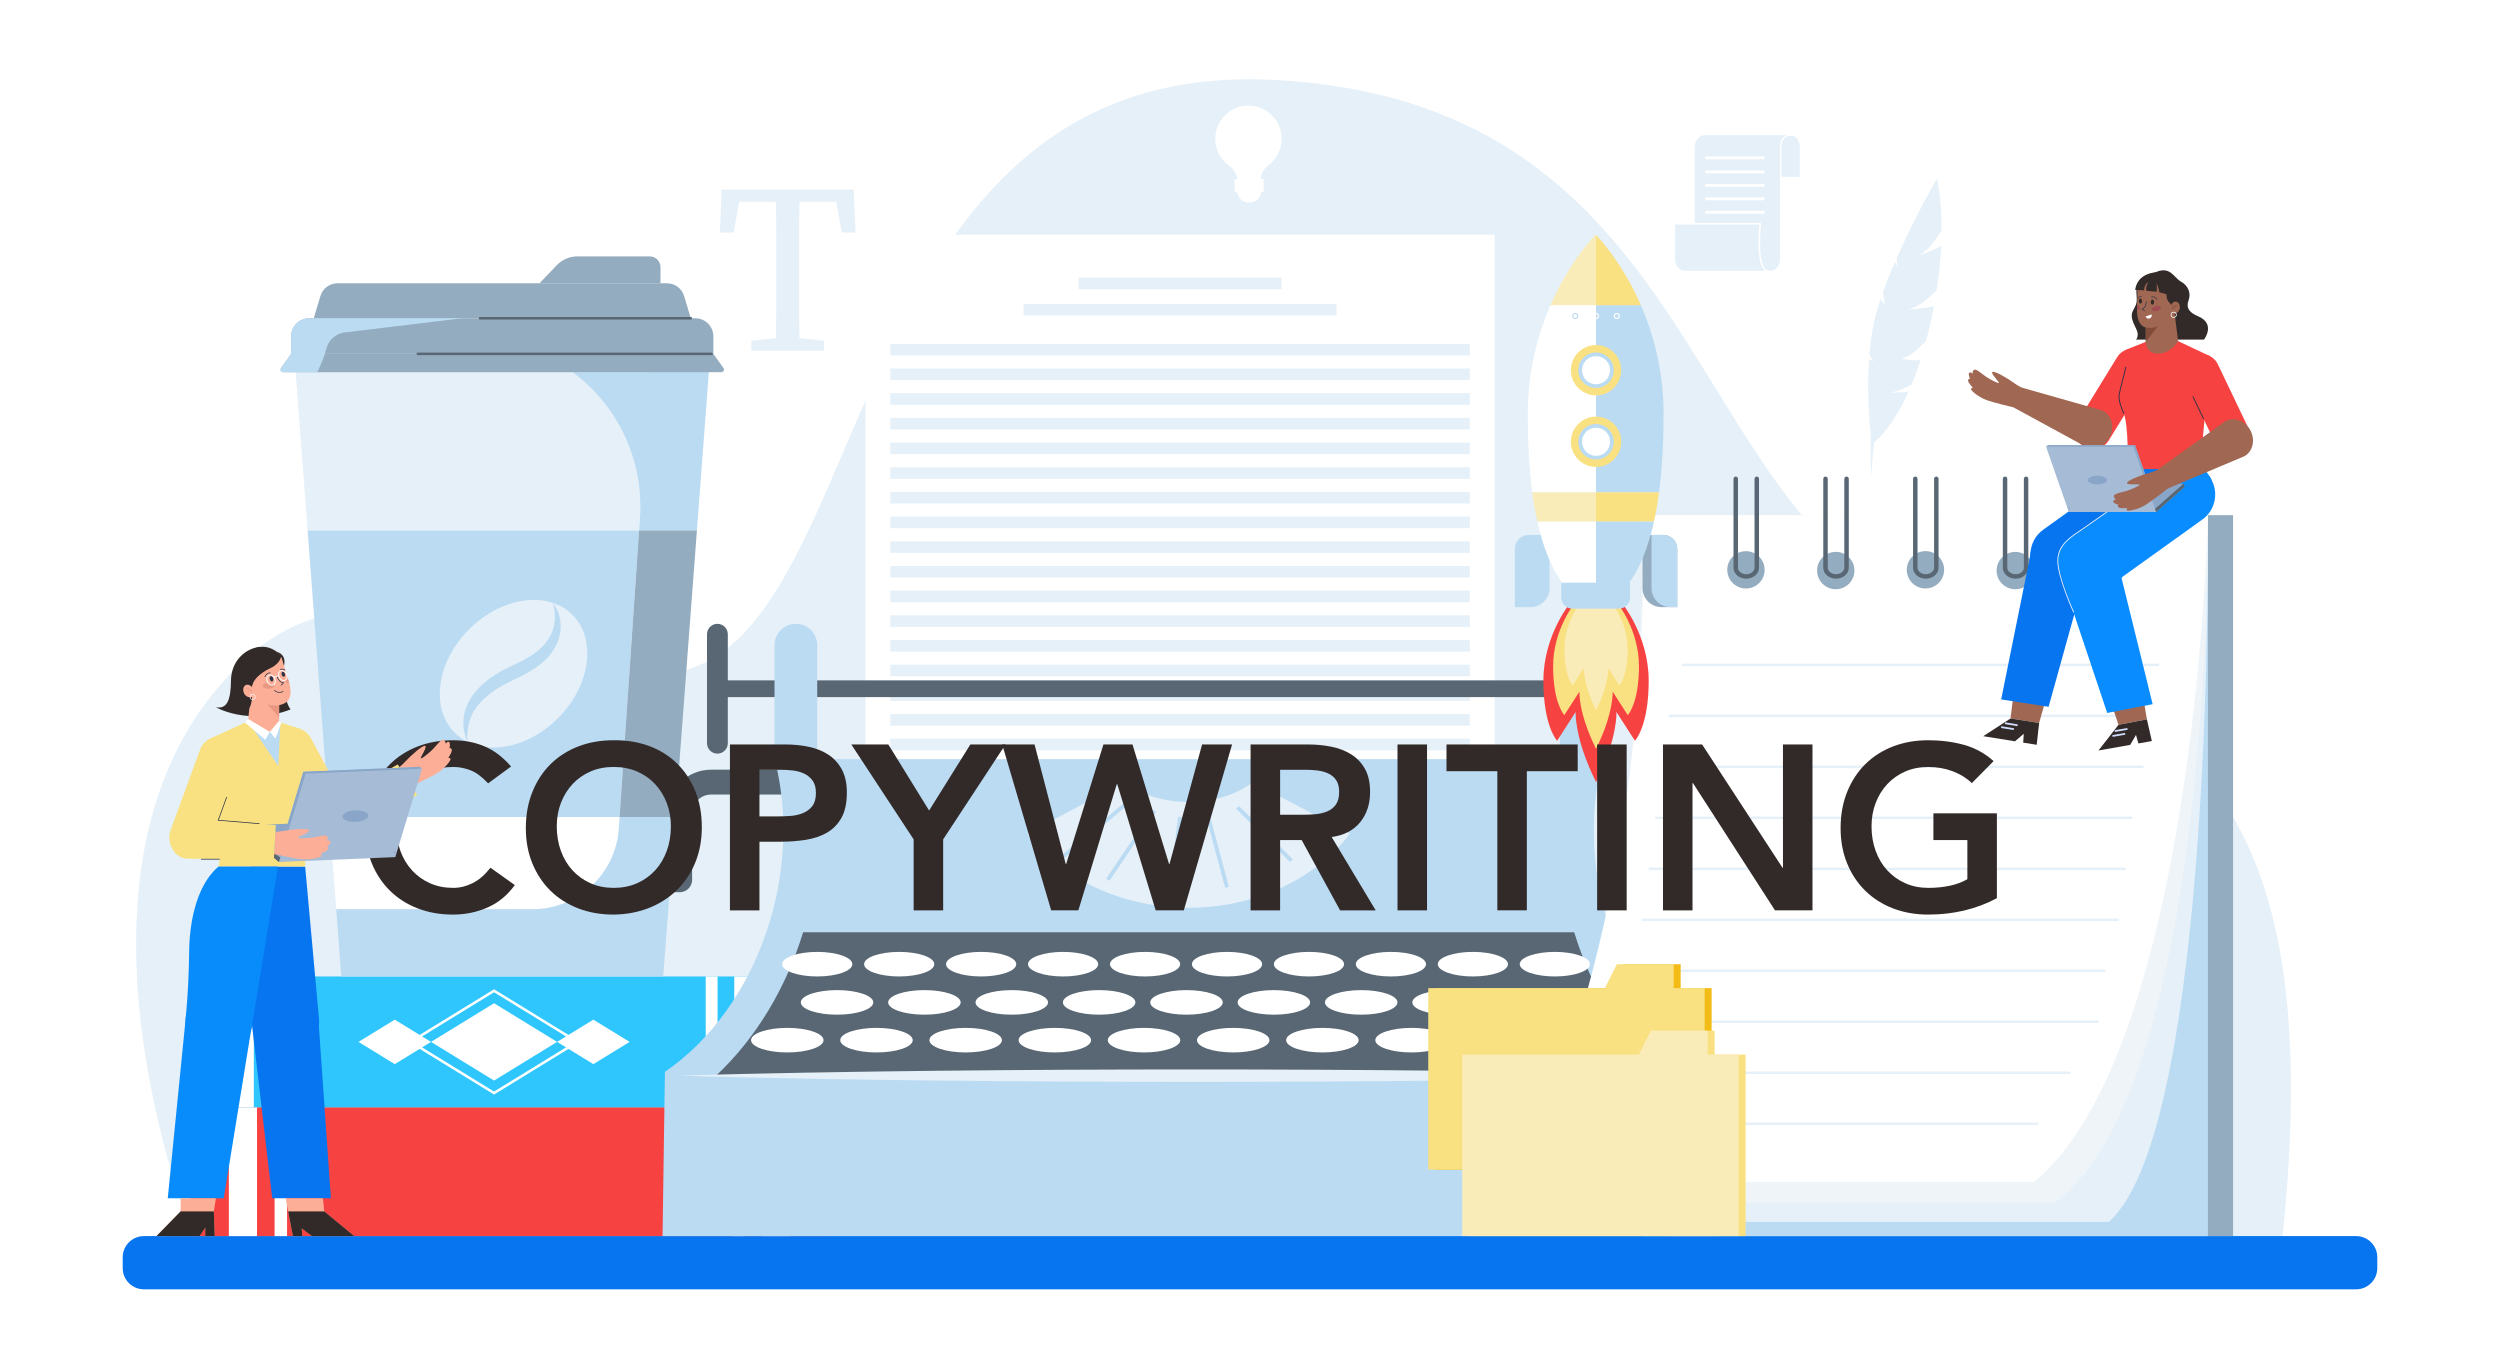 <?xml version="1.0" encoding="utf-8"?>
<!-- Generator: Adobe Illustrator 27.5.0, SVG Export Plug-In . SVG Version: 6.00 Build 0)  -->
<svg version="1.1" id="Ñëîé_1" xmlns="http://www.w3.org/2000/svg" xmlns:xlink="http://www.w3.org/1999/xlink" x="0px" y="0px"
	 viewBox="0 0 4018.649 2200" style="enable-background:new 0 0 4018.649 2200;" xml:space="preserve">
<rect x="0" style="fill:#FFFFFF;" width="4018.649" height="2200"/>
<g>
	<path style="fill:#E5F0F8;" d="M327.405,2033.72c0,0-252.377-581.184,12.311-915.373s515.012,75.62,789.959-51.575
		s249.573-969.561,913.72-938.477s662.779,633.206,993.81,822.23s738.663,162.085,626.496,1083.196H327.405z"/>
	<path style="fill:#0775EF;" d="M3787.315,2072.544H231.333c-18.824,0-34.084-15.26-34.084-34.084v-17.397
		c0-18.824,15.26-34.083,34.084-34.083h3555.982c18.824,0,34.084,15.26,34.084,34.083v17.397
		C3821.399,2057.284,3806.139,2072.544,3787.315,2072.544z"/>
	<g>
		<path style="fill:#E5F0F8;" d="M1173.622,324.275l18.017-19.487l-12.257,69.042h-22.271l3-69.042h212.153l2.986,69.042h-22.258
			l-12.252-69.042l17.999,19.487H1173.622z M1270.287,542.138l54.406,5.802v15.78h-117.008v-15.78l54.342-5.802H1270.287z
			 M1247.91,424.726c0-39.852,0-80.091-1.162-119.939h38.865c-1.162,39.076-1.162,79.314-1.162,119.939v19.042
			c0,39.866,0,80.1,1.162,119.952h-38.865c1.162-39.076,1.162-79.314,1.162-119.939V424.726z"/>
	</g>
	<path style="fill:#FFFFFF;" d="M2050.535,192.473c-10.211-14.588-27.516-23.798-46.827-22.693
		c-0.585,0.033-1.182,0.079-1.767,0.124c-26.321,2.357-47.166,24.119-48.42,50.518c-0.48,10.342,1.971,20.055,6.573,28.381
		c2.219,4.006,4.922,7.687,8.046,10.971l0,0.012c2.467,2.574,5.173,4.913,8.096,6.956c7.102,4.965,11.557,12.807,12.583,21.336
		l-2.466,0.037c-0.708,0.01-1.362,0.313-1.819,0.784c-0.084,0.087-0.156,0.185-0.24,0.284c-0.311,0.432-0.498,0.971-0.49,1.557
		c0.021,1.427,1.198,2.581,2.625,2.56c-0.708,0.011-1.362,0.313-1.819,0.784c-0.048,0.049-0.084,0.099-0.132,0.148
		c-0.383,0.469-0.607,1.058-0.597,1.693c0.021,1.427,1.198,2.581,2.625,2.56c-0.708,0.01-1.362,0.313-1.818,0.796
		c-0.072,0.074-0.144,0.161-0.216,0.247c-0.323,0.444-0.522,1.008-0.513,1.594c0.021,1.415,1.197,2.569,2.625,2.548
		c-0.708,0.01-1.362,0.313-1.818,0.796c-0.036,0.037-0.06,0.062-0.084,0.099c-0.408,0.457-0.655,1.071-0.645,1.742
		c0.021,1.427,1.197,2.569,2.625,2.548l2.672-0.04c0.034,0.636,0.088,1.267,0.187,1.888c0.355,2.156,1.11,4.173,2.176,5.983
		c0,0,0,0,0,0c0.2,0.342,0.414,0.675,0.637,1.002c0.111,0.163,0.231,0.319,0.347,0.478c0.156,0.212,0.315,0.422,0.48,0.626
		c0.121,0.15,0.243,0.298,0.369,0.444c0.199,0.231,0.406,0.455,0.618,0.676c0.098,0.103,0.192,0.209,0.293,0.31
		c0.306,0.304,0.625,0.595,0.953,0.876c0.114,0.098,0.233,0.19,0.349,0.284c0.243,0.198,0.491,0.39,0.744,0.574
		c0.129,0.094,0.258,0.187,0.39,0.278c0.301,0.207,0.608,0.403,0.922,0.591c0.078,0.047,0.152,0.097,0.23,0.143
		c0.387,0.224,0.786,0.429,1.191,0.623c0.126,0.06,0.254,0.115,0.381,0.172c0.304,0.137,0.612,0.265,0.925,0.384
		c0.138,0.053,0.275,0.106,0.415,0.155c0.392,0.138,0.79,0.265,1.194,0.375c0.046,0.013,0.091,0.029,0.138,0.041
		c0.449,0.118,0.907,0.215,1.369,0.297c0.135,0.024,0.272,0.043,0.409,0.064c0.35,0.054,0.703,0.098,1.059,0.131
		c0.142,0.013,0.283,0.028,0.425,0.037c0.482,0.033,0.967,0.052,1.459,0.045l2.916-0.044c4.819-0.072,9.157-2.089,12.257-5.295
		c2.548-2.613,4.266-6.018,4.783-9.808c0.04-0.326,0.069-0.656,0.09-0.987c0.021-0.296,0.032-0.594,0.04-0.893
		c0-0.004,0-0.009,0.001-0.013l2.428-0.036c0.708-0.011,1.362-0.313,1.819-0.784c0.469-0.483,0.752-1.122,0.741-1.841
		c-0.01-0.671-0.276-1.277-0.709-1.722c-0.472-0.53-1.172-0.849-1.928-0.838c0.708-0.011,1.362-0.313,1.819-0.784
		c0.469-0.483,0.752-1.134,0.741-1.841c-0.009-0.586-0.225-1.144-0.573-1.578c-0.485-0.603-1.235-0.994-2.065-0.982
		c0.708-0.01,1.362-0.313,1.818-0.796c0.469-0.471,0.752-1.134,0.741-1.841c-0.009-0.634-0.25-1.216-0.66-1.674
		c-0.484-0.542-1.197-0.885-1.978-0.873c0.708-0.011,1.362-0.313,1.818-0.796c0.469-0.471,0.752-1.122,0.741-1.841
		c-0.009-0.586-0.212-1.119-0.547-1.541c-0.486-0.627-1.248-1.019-2.09-1.006l-2.453,0.037c0.773-8.556,5-16.529,11.94-21.714
		c13.25-9.886,21.738-25.765,21.472-43.563C2059.989,211.16,2056.456,200.914,2050.535,192.473z"/>
	<g>
		<g>
			<path style="fill:#F74242;" d="M1328.087,1986.98H309.798c-1.983,0-3.58-1.597-3.58-3.58v-200.039
				c0-1.983,1.597-3.581,3.58-3.581h1018.288c1.983,0,3.608,1.598,3.608,3.581V1983.4
				C1331.695,1985.383,1330.07,1986.98,1328.087,1986.98z"/>
		</g>
		<rect x="1224.721" y="1779.78" style="fill:#FFFFFF;" width="45.307" height="207.2"/>
		<rect x="1176.467" y="1779.78" style="fill:#FFFFFF;" width="20.051" height="207.2"/>
		<rect x="367.857" y="1779.78" style="fill:#FFFFFF;" width="45.307" height="207.2"/>
		<rect x="441.395" y="1779.78" style="fill:#FFFFFF;" width="20.051" height="207.2"/>
	</g>
	<g>
		<g>
			<path style="fill:#2EC6FC;" d="M1278.686,1780.008h-969.06c-1.887,0-3.407-1.621-3.407-3.635v-203.118
				c0-2.013,1.52-3.636,3.407-3.636h969.06c1.887,0,3.434,1.622,3.434,3.636v203.118
				C1282.119,1778.387,1280.573,1780.008,1278.686,1780.008z"/>
		</g>
		<rect x="1180.317" y="1569.619" style="fill:#FFFFFF;" width="43.117" height="210.389"/>
		<rect x="1134.396" y="1569.619" style="fill:#FFFFFF;" width="19.081" height="210.389"/>
		<rect x="364.877" y="1569.619" style="fill:#FFFFFF;" width="43.117" height="210.389"/>
		<rect x="434.86" y="1569.619" style="fill:#FFFFFF;" width="19.081" height="210.389"/>
		<g>
			<polygon style="fill:none;stroke:#FFFFFF;stroke-width:4.118;stroke-miterlimit:10;" points="794.169,1757.02 660.225,1674.814 
				794.169,1592.607 928.112,1674.814 			"/>
			<polygon style="fill:#FFFFFF;" points="794.169,1736.995 692.853,1674.814 794.169,1612.632 895.484,1674.814 			"/>
			<polygon style="fill:#FFFFFF;" points="953.763,1710.581 895.484,1674.814 953.763,1639.046 1012.041,1674.814 			"/>
			<polygon style="fill:#FFFFFF;" points="634.575,1710.581 692.853,1674.814 634.575,1639.046 576.296,1674.814 			"/>
		</g>
	</g>
	<g>
		
			<path style="fill:none;stroke:#586773;stroke-width:39.984;stroke-linecap:round;stroke-linejoin:round;stroke-miterlimit:10;" d="
			M1323.819,1257.232h-180.698c-27.92,0-50.554,22.634-50.554,50.554v106.409H976.273"/>
		<rect x="1391.259" y="377.26" style="fill:#FFFFFF;" width="1011.303" height="955.2"/>
		<rect x="1431.174" y="1068.485" style="fill:#E5F0F8;" width="931.474" height="18.57"/>
		<rect x="1431.174" y="1108.157" style="fill:#E5F0F8;" width="931.474" height="18.57"/>
		<g>
			<rect x="1146.52" y="1093.672" style="fill:#586773;" width="1528.267" height="26.887"/>
			<path style="fill:#586773;" d="M1153.196,1002.779L1153.196,1002.779c-9.196,0-16.721,7.524-16.721,16.72v175.233
				c0,9.196,7.524,16.721,16.721,16.721l0,0c9.196,0,16.721-7.524,16.721-16.721V1019.5
				C1169.917,1010.303,1162.392,1002.779,1153.196,1002.779z"/>
			<path style="fill:#586773;" d="M2664.413,1002.779L2664.413,1002.779c-8.879,0-16.143,7.264-16.143,16.143v176.389
				c0,8.879,7.264,16.143,16.143,16.143h0c8.878,0,16.143-7.264,16.143-16.143v-176.389
				C2680.556,1010.043,2673.292,1002.779,2664.413,1002.779z"/>
		</g>
		<path style="fill:#BBDBF3;" d="M2752.963,1723c-152.677-104.783-223.322-323.48-176.854-502.704h-0.129v-183.17
			c0-18.97-15.377-34.347-34.346-34.347c-18.972,0-34.349,15.378-34.349,34.347v183.17H1313.679v-183.17
			c0-18.97-15.38-34.347-34.346-34.347c-18.972,0-34.349,15.378-34.349,34.347v183.17h0.215
			c46.465,179.224-24.182,397.921-176.381,502.704l-3.792,263.98h1691.257L2752.963,1723z"/>
		<path style="fill:#586773;" d="M2670.511,1729.032H1151.133c64.573-60.575,112.752-141.842,139.843-230.406h1239.493
			C2557.557,1587.29,2605.836,1668.557,2670.511,1729.032z"/>
		<g>
			<ellipse style="fill:#FFFFFF;" cx="1265.553" cy="1672.016" rx="58.266" ry="19.748"/>
			<ellipse style="fill:#FFFFFF;" cx="1408.909" cy="1672.016" rx="58.266" ry="19.748"/>
			<ellipse style="fill:#FFFFFF;" cx="1552.264" cy="1672.016" rx="58.266" ry="19.748"/>
			<ellipse style="fill:#FFFFFF;" cx="1695.62" cy="1672.016" rx="58.266" ry="19.748"/>
			<ellipse style="fill:#FFFFFF;" cx="1838.976" cy="1672.016" rx="58.266" ry="19.748"/>
			<ellipse style="fill:#FFFFFF;" cx="1982.331" cy="1672.016" rx="58.266" ry="19.748"/>
			<ellipse style="fill:#FFFFFF;" cx="2125.687" cy="1672.016" rx="58.266" ry="19.748"/>
			<ellipse style="fill:#FFFFFF;" cx="2269.043" cy="1672.016" rx="58.266" ry="19.748"/>
			<ellipse style="fill:#FFFFFF;" cx="2412.399" cy="1672.016" rx="58.266" ry="19.748"/>
			<ellipse style="fill:#FFFFFF;" cx="2555.754" cy="1672.016" rx="58.266" ry="19.748"/>
		</g>
		<ellipse style="fill:#FFFFFF;" cx="1345.523" cy="1611.309" rx="58.266" ry="19.748"/>
		<ellipse style="fill:#FFFFFF;" cx="1313.679" cy="1549.871" rx="56.423" ry="19.748"/>
		<ellipse style="fill:#FFFFFF;" cx="1445.418" cy="1549.871" rx="56.423" ry="19.748"/>
		<ellipse style="fill:#FFFFFF;" cx="1577.157" cy="1549.871" rx="56.423" ry="19.748"/>
		<ellipse style="fill:#FFFFFF;" cx="1708.896" cy="1549.871" rx="56.423" ry="19.748"/>
		<ellipse style="fill:#FFFFFF;" cx="1840.635" cy="1549.871" rx="56.423" ry="19.748"/>
		<ellipse style="fill:#FFFFFF;" cx="1972.374" cy="1549.871" rx="56.423" ry="19.748"/>
		<ellipse style="fill:#FFFFFF;" cx="2104.114" cy="1549.871" rx="56.423" ry="19.748"/>
		<ellipse style="fill:#FFFFFF;" cx="2235.853" cy="1549.871" rx="56.423" ry="19.748"/>
		<ellipse style="fill:#FFFFFF;" cx="2367.592" cy="1549.871" rx="56.423" ry="19.748"/>
		<ellipse style="fill:#FFFFFF;" cx="2499.331" cy="1549.871" rx="56.423" ry="19.748"/>
		<ellipse style="fill:#FFFFFF;" cx="1485.953" cy="1611.309" rx="58.266" ry="19.748"/>
		<ellipse style="fill:#FFFFFF;" cx="1626.383" cy="1611.309" rx="58.266" ry="19.748"/>
		<ellipse style="fill:#FFFFFF;" cx="1766.813" cy="1611.309" rx="58.266" ry="19.748"/>
		<ellipse style="fill:#FFFFFF;" cx="1907.243" cy="1611.309" rx="58.266" ry="19.748"/>
		<ellipse style="fill:#FFFFFF;" cx="2047.673" cy="1611.309" rx="58.266" ry="19.748"/>
		<ellipse style="fill:#FFFFFF;" cx="2188.103" cy="1611.309" rx="58.266" ry="19.748"/>
		<ellipse style="fill:#FFFFFF;" cx="2328.533" cy="1611.309" rx="58.266" ry="19.748"/>
		<ellipse style="fill:#FFFFFF;" cx="2468.963" cy="1611.309" rx="58.266" ry="19.748"/>
		<path style="fill:#E5F0F8;" d="M1092.567,1729.066c68.585-2.207,137.169-3.516,205.754-4.882
			c68.585-1.257,137.169-2.185,205.754-2.951c137.169-1.466,274.339-2.149,411.508-2.16c137.169-0.016,274.339,0.669,411.508,2.133
			c137.169,1.542,274.338,3.697,411.508,7.86c-137.169,4.163-274.339,6.318-411.508,7.86
			c-137.169,1.465-274.339,2.149-411.508,2.133c-137.169-0.011-274.339-0.694-411.508-2.16
			c-68.585-0.766-137.169-1.694-205.754-2.951C1229.736,1732.581,1161.151,1731.273,1092.567,1729.066z"/>
		<path style="fill:#E5F0F8;" d="M2169.997,1340.098c-54.477,71.571-150.239,119.052-259.293,119.052
			s-204.816-47.481-259.393-119.052l155.835-82.866c24.79,18.692,61.276,31.987,103.559,31.987s78.767-13.295,103.456-31.987
			L2169.997,1340.098z"/>
		
			<line style="fill:none;stroke:#BBDBF3;stroke-width:6.26;stroke-miterlimit:10;" x1="1814.831" y1="1288.027" x2="1708.896" y2="1376.893"/>
		
			<line style="fill:none;stroke:#BBDBF3;stroke-width:6.26;stroke-miterlimit:10;" x1="1855.424" y1="1303.387" x2="1780.71" y2="1414.195"/>
		
			<line style="fill:none;stroke:#BBDBF3;stroke-width:6.26;stroke-miterlimit:10;" x1="1896.911" y1="1313.261" x2="1881.755" y2="1435.04"/>
		
			<line style="fill:none;stroke:#BBDBF3;stroke-width:6.26;stroke-miterlimit:10;" x1="1942.096" y1="1313.261" x2="1972.374" y2="1426.263"/>
		
			<line style="fill:none;stroke:#BBDBF3;stroke-width:6.26;stroke-miterlimit:10;" x1="1989.407" y1="1297.901" x2="2075.943" y2="1383.476"/>
		<rect x="1733.662" y="446.39" style="fill:#E5F0F8;" width="326.498" height="18.57"/>
		<rect x="1645.362" y="488.594" style="fill:#E5F0F8;" width="503.098" height="18.57"/>
		<rect x="1431.174" y="552.745" style="fill:#E5F0F8;" width="931.474" height="18.57"/>
		<rect x="1431.174" y="592.417" style="fill:#E5F0F8;" width="931.474" height="18.57"/>
		<rect x="1431.174" y="632.09" style="fill:#E5F0F8;" width="931.474" height="18.57"/>
		<rect x="1431.174" y="671.762" style="fill:#E5F0F8;" width="931.474" height="18.57"/>
		<rect x="1431.174" y="711.434" style="fill:#E5F0F8;" width="931.474" height="18.57"/>
		<rect x="1431.174" y="751.107" style="fill:#E5F0F8;" width="931.474" height="18.57"/>
		<rect x="1431.174" y="790.779" style="fill:#E5F0F8;" width="931.474" height="18.57"/>
		<rect x="1431.174" y="830.451" style="fill:#E5F0F8;" width="931.474" height="18.57"/>
		<rect x="1431.174" y="870.124" style="fill:#E5F0F8;" width="931.474" height="18.57"/>
		<rect x="1431.174" y="909.796" style="fill:#E5F0F8;" width="931.474" height="18.57"/>
		<rect x="1431.174" y="949.468" style="fill:#E5F0F8;" width="931.474" height="18.57"/>
		<rect x="1431.174" y="989.14" style="fill:#E5F0F8;" width="931.474" height="18.57"/>
		<rect x="1431.174" y="1028.813" style="fill:#E5F0F8;" width="931.474" height="18.57"/>
		<rect x="1431.174" y="1147.83" style="fill:#E5F0F8;" width="931.474" height="18.57"/>
		<rect x="1431.174" y="1187.502" style="fill:#E5F0F8;" width="931.474" height="18.57"/>
	</g>
	<path style="fill:#E5F0F8;" d="M3113.22,287.443c0.001-0.002,0.002-0.004,0.003-0.006c0,0-0.003,0.005-0.003,0.005
		c0,0-0.001-0.004-0.001-0.004s-34.92,60.931-64.37,127.451l-0.002,0.01c0.045,5.623,0.416,12.454,1.74,16.101
		c-0.143-0.253-2.449-4.436-4.435-10.003c-6.957,16.003-13.54,32.224-19.186,47.901c0.685,8.661,1.86,18.075,3.852,22.5
		c-0.241-0.273-4.3-5.076-7.996-10.561c-4.293,12.878-7.837,25.235-10.289,36.629c-3.66,17.008-6.025,34.88-7.466,52.622
		c1.594,3.721,4.143,8.219,7.681,10.201c0,0-4.127-1.091-8.243-2.691c-3.43,50.952,0.379,99.719,2.739,122.724
		c-0.587,21.851-0.348,44.114,0.925,66.694c0,0,0.75-20.663,4.086-55.513c8.593-7.045,32.122-29.686,55.668-82.038
		c-13.324,2.088-30.489,1.519-30.489,1.519c16.021-2.153,29.321-9.206,35.407-12.903c4.909-11.835,9.775-25.026,14.459-39.683
		c-15.678,2.927-30.9-2.341-30.9-2.341c13.368-2.252,29.301-17.12,39.886-28.612c0.002-0.01,0.002-0.01,0.002-0.01
		c1.998-7.546,3.921-15.424,5.787-23.629c2.458-10.821,4.622-21.303,6.531-31.43c-18.949,4.163-40.38,5.057-41.348,5.096
		c16.598-3.69,33.616-18.318,45.766-31.034l0.002-0.01c4.1-26.635,6.327-50.475,7.329-71.389
		c-15.623,9.205-34.947,15.517-35.548,15.712c13.958-7.532,27.805-26.864,36.201-40.249l0.002-0.01
		C3121.273,316.188,3113.248,287.539,3113.22,287.443z"/>
	<g>
		<rect x="2682.578" y="828.092" style="fill:#93ACBF;" width="906.988" height="1158.887"/>
		<rect x="2642.148" y="828.092" style="fill:#BBDBF3;" width="906.988" height="1158.887"/>
		<path style="fill:#E5F0F8;" d="M3549.137,828.092c0,0,11.72,985.279-159.415,1136.168h-838.801
			c0,0,141.213-843.266,91.227-1136.168C2642.148,828.092,3539.749,828.092,3549.137,828.092z"/>
		<path style="fill:#EEF4F8;" d="M3549.137,828.092c0,0,10.017,918.627-246.854,1106.049h-852.07
			c0,0,179.921-263.69,191.936-1106.049H3549.137z"/>
		<path style="fill:#FFFFFF;" d="M3549.137,828.092c0,0-18.234,854.359-279.152,1071.777h-838.813
			c0,0,218.717-353.276,210.977-1071.777H3549.137z"/>
		<g>
			
				<ellipse transform="matrix(0.973 -0.23 0.23 0.973 -120.131 802.073)" style="fill:#93ACBF;" cx="3384.268" cy="916.916" rx="30.029" ry="30.029"/>
			
				<ellipse transform="matrix(0.707 -0.707 0.707 0.707 300.604 2559.553)" style="fill:#93ACBF;" cx="3239.955" cy="916.916" rx="30.029" ry="30.029"/>
			
				<ellipse transform="matrix(0.973 -0.23 0.23 0.973 -127.852 735.76)" style="fill:#93ACBF;" cx="3095.642" cy="916.916" rx="30.029" ry="30.029"/>
			
				<ellipse transform="matrix(0.707 -0.707 0.707 0.707 216.067 2355.463)" style="fill:#93ACBF;" cx="2951.33" cy="916.916" rx="30.029" ry="30.029"/>
			
				<ellipse transform="matrix(0.973 -0.23 0.23 0.973 -135.573 669.448)" style="fill:#93ACBF;" cx="2807.017" cy="916.916" rx="30.029" ry="30.029"/>
		</g>
		
			<path style="fill:none;stroke:#586773;stroke-width:7.186;stroke-linecap:round;stroke-linejoin:round;stroke-miterlimit:10;" d="
			M3367.356,769.677v143.011c0,7.654,7.611,13.907,16.927,13.907c9.276,0,16.886-6.253,16.886-13.907V769.677"/>
		
			<path style="fill:none;stroke:#586773;stroke-width:7.186;stroke-linecap:round;stroke-linejoin:round;stroke-miterlimit:10;" d="
			M3223.049,769.677v143.011c0,7.654,7.611,13.907,16.927,13.907c9.275,0,16.886-6.253,16.886-13.907V769.677"/>
		
			<path style="fill:none;stroke:#586773;stroke-width:7.186;stroke-linecap:round;stroke-linejoin:round;stroke-miterlimit:10;" d="
			M3078.741,769.677v143.011c0,7.654,7.611,13.907,16.927,13.907c9.276,0,16.886-6.253,16.886-13.907V769.677"/>
		
			<path style="fill:none;stroke:#586773;stroke-width:7.186;stroke-linecap:round;stroke-linejoin:round;stroke-miterlimit:10;" d="
			M2934.434,769.677v143.011c0,7.654,7.611,13.907,16.927,13.907c9.275,0,16.886-6.253,16.886-13.907V769.677"/>
		
			<path style="fill:none;stroke:#586773;stroke-width:7.186;stroke-linecap:round;stroke-linejoin:round;stroke-miterlimit:10;" d="
			M2790.127,769.677v143.011c0,7.654,7.611,13.907,16.927,13.907c9.276,0,16.886-6.253,16.886-13.907V769.677"/>
		
			<line style="fill:none;stroke:#E5F0F8;stroke-width:3.964;stroke-linecap:round;stroke-linejoin:round;stroke-miterlimit:10;" x1="3468.917" y1="1068.798" x2="2705.456" y2="1068.798"/>
		
			<line style="fill:none;stroke:#E5F0F8;stroke-width:3.964;stroke-linecap:round;stroke-linejoin:round;stroke-miterlimit:10;" x1="3447.344" y1="1150.752" x2="2683.883" y2="1150.752"/>
		
			<line style="fill:none;stroke:#E5F0F8;stroke-width:3.964;stroke-linecap:round;stroke-linejoin:round;stroke-miterlimit:10;" x1="3443.806" y1="1232.707" x2="2680.346" y2="1232.707"/>
		
			<line style="fill:none;stroke:#E5F0F8;stroke-width:3.964;stroke-linecap:round;stroke-linejoin:round;stroke-miterlimit:10;" x1="3425.771" y1="1314.661" x2="2662.31" y2="1314.661"/>
		
			<line style="fill:none;stroke:#E5F0F8;stroke-width:3.964;stroke-linecap:round;stroke-linejoin:round;stroke-miterlimit:10;" x1="3415.51" y1="1396.615" x2="2652.05" y2="1396.615"/>
		
			<line style="fill:none;stroke:#E5F0F8;stroke-width:3.964;stroke-linecap:round;stroke-linejoin:round;stroke-miterlimit:10;" x1="3404.198" y1="1478.569" x2="2640.737" y2="1478.569"/>
		
			<line style="fill:none;stroke:#E5F0F8;stroke-width:3.964;stroke-linecap:round;stroke-linejoin:round;stroke-miterlimit:10;" x1="3382.624" y1="1560.524" x2="2619.164" y2="1560.524"/>
		
			<line style="fill:none;stroke:#E5F0F8;stroke-width:3.964;stroke-linecap:round;stroke-linejoin:round;stroke-miterlimit:10;" x1="3371.884" y1="1642.478" x2="2608.424" y2="1642.478"/>
		
			<line style="fill:none;stroke:#E5F0F8;stroke-width:3.964;stroke-linecap:round;stroke-linejoin:round;stroke-miterlimit:10;" x1="3326.264" y1="1724.432" x2="2562.803" y2="1724.432"/>
		
			<line style="fill:none;stroke:#E5F0F8;stroke-width:3.964;stroke-linecap:round;stroke-linejoin:round;stroke-miterlimit:10;" x1="3274.759" y1="1806.386" x2="2511.299" y2="1806.386"/>
	</g>
	<g>
		<polygon style="fill:#E5F0F8;" points="1044.658,596.416 475.11,596.416 494.473,852.744 1027.264,852.744 		"/>
		<polygon style="fill:#FFFFFF;" points="996.011,1313.291 529.261,1313.291 540.46,1461.537 985.951,1461.537 		"/>
		<path style="fill:#BBDBF3;" d="M1044.658,596.416l-0.127,1.873H920.515l0,0c73.57,54.255,114.359,142.309,108.17,233.511
			l-1.421,20.943h92.987l19.362-256.328H1044.658z"/>
		<polygon style="fill:#BBDBF3;" points="1027.264,852.744 494.473,852.744 529.261,1313.291 996.011,1313.291 		"/>
		<path style="fill:#BBDBF3;" d="M1066.1,1569.619l19.363-256.328h-89.452l-1.242,18.299
			c-4.964,73.149-65.748,129.948-139.065,129.948H540.46l8.164,108.082H1066.1z"/>
		<polygon style="fill:#93ACBF;" points="996.011,1313.291 1085.462,1313.291 1120.251,852.744 1027.264,852.744 		"/>
		<path style="fill:#93ACBF;" d="M1159.49,598.289H455.233c-3.431,0-5.432-3.921-3.431-6.698l16.214-22.748h678.692l16.214,22.748
			C1164.922,594.369,1162.921,598.289,1159.49,598.289z"/>
		<path style="fill:#93ACBF;" d="M1146.708,540.663v28.18H468.016v-28.18c0-16.05,13.028-29.079,29.079-29.079h620.534
			C1133.679,511.585,1146.708,524.613,1146.708,540.663z"/>
		<path style="fill:#93ACBF;" d="M1110.424,511.604H504.299l10.813-35.891c3.635-12.067,14.749-20.325,27.352-20.325h529.795
			c12.603,0,23.716,8.259,27.352,20.325L1110.424,511.604z"/>
		<path style="fill:#93ACBF;" d="M867.181,455.388l27.771-29.063c8.655-9.057,20.637-14.181,33.164-14.181h116.296
			c9.549,0,17.291,7.741,17.291,17.291v25.953H867.181z"/>
		<g>
			<path style="fill:#E5F0F8;" d="M751.092,1192.293c-7.387-3.655-14.133-8.484-20.087-14.413
				c-39.516-39.348-29.305-113.768,22.882-166.177c40.519-40.691,94.373-56.094,134.932-42.595
				c3.469,11.913,4.214,23.983,2.005,35.076c-1.944,11.205-7.145,21.131-14.052,29.509c-3.169,4.397-7.628,7.888-11.479,11.756
				c-2.191,1.745-4.572,3.302-6.726,5.01c-2.267,1.67-4.42,3.453-6.991,4.745c-5.027,2.773-9.523,6.151-14.93,8.395
				c-5.368,2.509-9.98,4.941-16.029,7.678c-5.67,2.812-11.455,5.436-16.973,8.778l-8.239,4.937l-7.935,5.542
				c-10.39,7.704-20.362,16.505-27.945,27.533c-7.659,10.877-13.043,23.717-14.34,36.851
				C744.001,1168.089,746.262,1180.913,751.092,1192.293z"/>
			<path style="fill:#E5F0F8;" d="M897.121,1154.329c-44.295,44.484-104.623,58.803-145.991,38.002l-0.038-0.038
				c-0.14-12.45,0.629-24.448,4.428-35.241c3.307-10.906,9.758-20.267,17.196-28.494c15.216-16.418,35.815-27.853,56.948-37.85
				c22.04-10.378,46.685-23.827,60.864-47.395c7.241-11.444,11.148-25.151,10.741-38.395c-0.558-13.244-4.748-25.95-12.451-35.81
				c11.702,3.873,22.311,10.208,31.147,19.006C959.518,1027.499,949.308,1101.92,897.121,1154.329z"/>
		</g>
		
			<line style="fill:none;stroke:#586773;stroke-width:4.084;stroke-linecap:round;stroke-linejoin:round;stroke-miterlimit:10;" x1="671.626" y1="568.843" x2="1143.937" y2="568.843"/>
		
			<line style="fill:none;stroke:#586773;stroke-width:4.084;stroke-linecap:round;stroke-linejoin:round;stroke-miterlimit:10;" x1="1110.424" y1="511.604" x2="771.566" y2="511.604"/>
		<path style="fill:#BBDBF3;" d="M497.095,511.585c-16.06,0-29.079,13.019-29.079,29.079v28.18l-16.214,22.748
			c-2.001,2.777,0,6.698,3.431,6.698h54.849l1.861-4.041c5.058-10.984,9.793-22.188,12.751-33.914
			c3.443-13.643,14.982-24.214,29.52-25.962l189.476-22.788H497.095z"/>
	</g>
	<g>
		<path style="fill:#FFFFFF;" d="M2455.797,665.617c0-69.86,16.414-128.887,36.511-174.99h73.266v300.828h-102.513
			C2458.156,754.383,2455.797,712.412,2455.797,665.617z"/>
		<path style="fill:#BBDBF3;" d="M2637.628,490.627c20.094,46.101,36.504,105.131,36.504,174.99
			c0,46.795-2.359,88.766-7.264,125.838h-101.294V490.627H2637.628z"/>
		<path style="fill:#F9E181;" d="M2565.574,635.547c22.301,0,40.444-18.144,40.444-40.445c0-22.301-18.143-40.445-40.444-40.445
			s-40.445,18.144-40.445,40.445C2525.129,617.403,2543.273,635.547,2565.574,635.547z"/>
		<path style="fill:#BBDBF3;" d="M2565.574,623.644c15.738,0,28.542-12.804,28.542-28.543c0-15.738-12.803-28.542-28.542-28.542
			c-15.738,0-28.543,12.804-28.543,28.542C2537.031,610.84,2549.836,623.644,2565.574,623.644z"/>
		<circle style="fill:#FFFFFF;" cx="2565.574" cy="595.102" r="22.591"/>
		<path style="fill:#F9E181;" d="M2565.574,750.581c22.301,0,40.444-18.144,40.444-40.445c0-22.301-18.143-40.445-40.444-40.445
			s-40.445,18.144-40.445,40.445C2525.129,732.437,2543.273,750.581,2565.574,750.581z"/>
		<path style="fill:#BBDBF3;" d="M2565.574,738.679c15.738,0,28.542-12.804,28.542-28.542c0-15.738-12.803-28.542-28.542-28.542
			c-15.738,0-28.543,12.804-28.543,28.542C2537.031,725.874,2549.836,738.679,2565.574,738.679z"/>
		<circle style="fill:#FFFFFF;" cx="2565.574" cy="710.136" r="22.591"/>
		<path style="fill:#BBDBF3;" d="M2435.05,975.953h25.193c16.914,0,30.626-13.712,30.626-30.626V859.87h-33.482
			c-12.336,0-22.336,10-22.336,22.336V975.953z"/>
		<path style="fill:#93ACBF;" d="M2640.274,859.876v85.455c0,16.91,13.722,30.619,30.633,30.619h25.188v-93.746
			c0-12.327-10.001-22.328-22.328-22.328H2640.274z"/>
		<path style="fill:#BBDBF3;" d="M2654.763,859.876v85.455c0,16.91,13.709,30.619,30.633,30.619h10.699v-93.746
			c0-12.327-10.001-22.328-22.328-22.328H2654.763z"/>
		<path style="fill:none;stroke:#FFFFFF;stroke-width:1.957;stroke-miterlimit:10;" d="M2459.008,723.287h5.434
			c4.706,0,8.521-3.815,8.521-8.521v-57.054c0-4.706-3.815-8.521-8.521-8.521h-5.928"/>
		<path style="fill:#F9ECB8;" d="M2564.965,377.26c0,0,0.218,0.217,0.609,0.62v112.747h-73.266
			C2524.043,417.824,2564.965,377.26,2564.965,377.26z"/>
		<path style="fill:#F9E181;" d="M2565.574,377.88c5.148,5.294,42.568,45.098,72.054,112.747h-72.054V377.88z"/>
		<path style="fill:#FFFFFF;" d="M2565.574,962.109c-0.203,0.005-0.415,0.013-0.609,0.013c-12.196,0-41.965-9.162-51.373-21.735
			c-18.995-25.385-32.97-59.573-42.422-102.252h94.404V962.109z"/>
		<path style="fill:#BBDBF3;" d="M2616.337,940.388c-9.258,12.372-38.22,21.435-50.763,21.721V838.135h93.185
			C2649.308,880.814,2635.332,915.003,2616.337,940.388z"/>
		<path style="fill:#F9E181;" d="M2658.759,838.135h-93.185v-46.68h101.294C2664.679,807.996,2661.985,823.566,2658.759,838.135z"/>
		<path style="fill:#F9ECB8;" d="M2565.574,791.455v46.68h-94.404c-3.226-14.57-5.92-30.139-8.109-46.68H2565.574z"/>
		<path style="fill:none;stroke:#FFFFFF;stroke-width:1.957;stroke-miterlimit:10;" d="M2594.942,508.039
			c0,2.199,1.783,3.983,3.983,3.983c2.199,0,3.982-1.783,3.982-3.983c0-2.2-1.783-3.983-3.982-3.983
			C2596.725,504.057,2594.942,505.84,2594.942,508.039z"/>
		<path style="fill:none;stroke:#FFFFFF;stroke-width:1.957;stroke-miterlimit:10;" d="M2561.592,508.039
			c0,2.199,1.783,3.983,3.983,3.983c2.199,0,3.983-1.783,3.983-3.983c0-2.2-1.783-3.983-3.983-3.983
			C2563.375,504.057,2561.592,505.84,2561.592,508.039z"/>
		<g>
			<path style="fill:#F74242;" d="M2480.938,1094.259c0-73.748,44.193-126.554,44.193-126.554h40.444h40.444
				c0,0,44.192,52.807,44.192,126.554s-22.096,96.509-22.096,96.509l-29.8-46.434c0,0,2.805,40.971-32.74,112.897
				c-35.545-71.927-32.74-112.897-32.74-112.897l-29.8,46.434C2503.034,1190.768,2480.938,1168.007,2480.938,1094.259z"/>
			<path style="fill:#F9E181;" d="M2496.59,1070.856c0-60.11,36.02-103.151,36.02-103.151h32.964h32.965
				c0,0,36.02,43.041,36.02,103.151c0,60.109-18.01,78.662-18.01,78.662l-24.289-37.847c0,0,2.286,33.394-26.686,92.019
				c-28.971-58.625-26.685-92.019-26.685-92.019l-24.29,37.847C2514.599,1149.517,2496.59,1130.965,2496.59,1070.856z"/>
			<path style="fill:#F9ECB8;" d="M2514.79,1043.641c0-44.25,26.517-75.936,26.517-75.936h24.267h24.268
				c0,0,26.516,31.685,26.516,75.936c0,44.25-13.258,57.908-13.258,57.908l-17.881-27.861c0,0,1.683,24.583-19.645,67.741
				c-21.328-43.158-19.645-67.741-19.645-67.741l-17.881,27.861C2528.049,1101.548,2514.79,1087.891,2514.79,1043.641z"/>
		</g>
		<path style="fill:none;stroke:#BBDBF3;stroke-width:1.957;stroke-miterlimit:10;" d="M2528.241,508.039
			c0,2.199,1.783,3.983,3.983,3.983c2.199,0,3.983-1.783,3.983-3.983c0-2.2-1.783-3.983-3.983-3.983
			C2530.024,504.057,2528.241,505.84,2528.241,508.039z"/>
		<path style="fill:#BBDBF3;" d="M2527.67,978.423h74.59c9.958,0,18.03-8.072,18.03-18.03v-23.812H2509.64v23.812
			C2509.64,970.351,2517.712,978.423,2527.67,978.423z"/>
	</g>
	<g>
		<path style="fill:#322A28;" d="M784.622,1259.223c-9.789-10.546-19.272-17.573-28.437-21.092
			c-9.17-3.514-18.398-5.274-27.683-5.274c-13.815,0-26.31,2.45-37.477,7.345c-11.178,4.897-20.78,11.678-28.817,20.341
			c-8.036,8.663-14.252,18.775-18.642,30.323c-4.395,11.553-6.596,23.982-6.596,37.287c0,14.315,2.2,27.498,6.596,39.55
			c4.39,12.055,10.606,22.476,18.642,31.264c8.036,8.791,17.638,15.696,28.817,20.715c11.168,5.027,23.662,7.534,37.477,7.534
			c10.793,0,21.28-2.572,31.449-7.722c10.174-5.144,19.646-13.373,28.442-24.671l39.173,27.873
			c-12.057,16.572-26.746,28.627-44.073,36.159c-17.326,7.534-35.782,11.3-55.371,11.3c-20.588,0-39.49-3.332-56.687-9.982
			c-17.202-6.65-32.016-16.068-44.442-28.25c-12.432-12.177-22.169-26.801-29.191-43.88c-7.038-17.074-10.549-36.031-10.549-56.876
			c0-21.339,3.511-40.739,10.549-58.195c7.022-17.449,16.759-32.328,29.191-44.635c12.426-12.299,27.241-21.782,44.442-28.437
			c17.196-6.65,36.099-9.982,56.687-9.982c18.081,0,34.845,3.202,50.289,9.605c15.443,6.403,29.815,17.269,43.126,32.583
			L784.622,1259.223z"/>
		<path style="fill:#322A28;" d="M845.267,1331.165c0-21.339,3.511-40.739,10.549-58.195c7.022-17.449,16.759-32.328,29.191-44.635
			c12.427-12.299,27.241-21.782,44.442-28.437c17.196-6.65,36.099-9.982,56.687-9.982c20.843-0.247,39.927,2.824,57.254,9.228
			c17.326,6.403,32.265,15.761,44.822,28.062c12.557,12.307,22.351,27.118,29.384,44.445c7.027,17.327,10.543,36.666,10.543,58.008
			c0,20.845-3.516,39.802-10.543,56.874c-7.033,17.079-16.827,31.771-29.384,44.07c-12.557,12.307-27.495,21.912-44.822,28.814
			c-17.326,6.905-36.411,10.484-57.254,10.736c-20.588,0-39.49-3.332-56.687-9.982c-17.202-6.65-32.016-16.068-44.442-28.25
			c-12.432-12.177-22.169-26.801-29.191-43.88C848.778,1370.968,845.267,1352.011,845.267,1331.165z M894.984,1328.151
			c0,14.315,2.2,27.498,6.596,39.55c4.39,12.055,10.606,22.476,18.642,31.264c8.036,8.791,17.638,15.696,28.817,20.715
			c11.168,5.027,23.662,7.534,37.477,7.534c13.805,0,26.367-2.507,37.665-7.534c11.303-5.02,20.962-11.925,29.004-20.715
			c8.031-8.788,14.247-19.209,18.643-31.264c4.395-12.052,6.595-25.235,6.595-39.55c0-13.306-2.2-25.735-6.595-37.287
			c-4.395-11.548-10.611-21.659-18.643-30.323c-8.042-8.663-17.701-15.443-29.004-20.341c-11.298-4.895-23.86-7.345-37.665-7.345
			c-13.815,0-26.31,2.45-37.477,7.345c-11.178,4.897-20.78,11.678-28.817,20.341c-8.036,8.663-14.252,18.775-18.642,30.323
			C897.184,1302.416,894.984,1314.845,894.984,1328.151z"/>
		<path style="fill:#322A28;" d="M1173.335,1196.697h89.644c12.806,0,25.17,1.259,37.103,3.766
			c11.922,2.512,22.408,6.72,31.449,12.619c9.04,5.904,16.255,13.813,21.659,23.729c5.394,9.922,8.099,22.289,8.099,37.1
			c0,16.827-2.892,30.388-8.666,40.681c-5.779,10.299-13.561,18.268-23.35,23.917c-9.795,5.649-21.16,9.483-34.091,11.488
			c-12.936,2.013-26.429,3.014-40.489,3.014h-33.899v110.362h-47.459V1196.697z M1249.418,1312.333
			c6.783,0,13.805-0.247,21.092-0.754c7.282-0.499,13.997-2.008,20.151-4.52c6.153-2.507,11.173-6.273,15.069-11.3
			c3.891-5.02,5.836-12.052,5.836-21.092c0-8.286-1.758-14.879-5.274-19.774c-3.516-4.897-8.036-8.663-13.555-11.3
			c-5.529-2.637-11.677-4.333-18.46-5.085c-6.778-0.754-13.311-1.131-19.584-1.131h-33.899v74.957H1249.418z"/>
		<path style="fill:#322A28;" d="M1468.633,1349.246l-100.193-152.549h59.511l65.54,106.219l66.294-106.219h56.5l-100.193,152.549
			v114.128h-47.459V1349.246z"/>
		<path style="fill:#322A28;" d="M1611.011,1196.697h51.979l50.096,192.097h0.754l59.886-192.097h46.71l58.757,192.097h0.754
			l52.354-192.097h48.214l-77.592,266.677h-45.196l-61.774-203.02h-0.754l-61.774,203.02h-43.693L1611.011,1196.697z"/>
		<path style="fill:#322A28;" d="M2010.267,1196.697h92.656c12.806,0,25.176,1.194,37.103,3.579
			c11.922,2.39,22.533,6.468,31.828,12.242c9.285,5.779,16.697,13.558,22.221,23.352c5.524,9.792,8.286,22.224,8.286,37.29
			c0,19.339-5.337,35.534-16.005,48.588c-10.679,13.061-25.93,20.97-45.763,23.73l70.809,117.896h-57.254l-61.769-112.999h-34.653
			v112.999h-47.459V1196.697z M2094.637,1309.696c6.783,0,13.561-0.312,20.343-0.942c6.778-0.624,12.994-2.13,18.643-4.52
			c5.649-2.385,10.226-6.026,13.748-10.923c3.516-4.897,5.274-11.735,5.274-20.528c0-7.782-1.639-14.06-4.9-18.832
			c-3.267-4.767-7.532-8.346-12.806-10.736c-5.269-2.382-11.111-3.956-17.514-4.708c-6.403-0.754-12.619-1.131-18.642-1.131h-41.056
			v72.32H2094.637z"/>
		<path style="fill:#322A28;" d="M2246.429,1196.697h47.459v266.677h-47.459V1196.697z"/>
		<path style="fill:#322A28;" d="M2406.892,1239.636h-81.737v-42.939h210.929v42.939h-81.732v223.738h-47.459V1239.636z"/>
		<path style="fill:#322A28;" d="M2567.34,1196.697h47.459v266.677h-47.459V1196.697z"/>
		<path style="fill:#322A28;" d="M2673.187,1196.697h62.903l129.191,198.125h0.754v-198.125h47.459v266.677h-60.265L2721.4,1258.845
			h-0.754v204.528h-47.459V1196.697z"/>
		<path style="fill:#322A28;" d="M3209.926,1443.787c-32.9,17.579-69.686,26.367-110.367,26.367c-20.588,0-39.49-3.332-56.687-9.982
			c-17.202-6.65-32.016-16.068-44.442-28.25c-12.432-12.177-22.169-26.801-29.191-43.88c-7.038-17.074-10.549-36.031-10.549-56.876
			c0-21.339,3.511-40.739,10.549-58.195c7.022-17.449,16.759-32.328,29.191-44.635c12.427-12.299,27.24-21.782,44.442-28.437
			c17.197-6.65,36.099-9.982,56.687-9.982c20.343,0,39.423,2.447,57.254,7.345c17.826,4.897,33.774,13.625,47.839,26.18
			l-35.033,35.405c-8.536-8.286-18.897-14.689-31.074-19.209c-12.182-4.52-25.046-6.78-38.606-6.78
			c-13.815,0-26.31,2.45-37.477,7.345c-11.178,4.897-20.78,11.678-28.817,20.341s-14.252,18.775-18.642,30.323
			c-4.395,11.553-6.596,23.982-6.596,37.287c0,14.315,2.2,27.498,6.596,39.55c4.39,12.055,10.606,22.476,18.642,31.264
			c8.036,8.791,17.638,15.696,28.817,20.715c11.168,5.027,23.662,7.534,37.477,7.534c12.052,0,23.412-1.131,34.086-3.391
			s20.151-5.774,28.437-10.546v-62.903h-54.611v-42.939h102.076V1443.787z"/>
	</g>
	<g>
		<path style="fill:#322A28;" d="M3542.767,545.93c0,0,19.883-25.341-9.717-37.666c-14.931-6.217-19.159-14.276-14.974-25.571
			s-0.49-23.552-12.333-30.09c-11.842-6.537-16.942-25.988-41.66-14.577c0,0-31.172,12.229-29.913,31.273
			c1.259,19.044,1.005,17.428-5.646,30.383c-6.651,12.955,7.209,28.449,7.727,36.219c0.507,7.592-2.824,10.03-2.824,10.03H3542.767z
			"/>
		<path style="fill:#F74242;" d="M3349.496,717.634L3349.496,717.634c13.716,8.419,31.827,4.086,40.246-9.631l63.285-103.1
			c8.419-13.716,4.085-31.827-9.631-40.246l0,0c-13.716-8.419-31.827-4.086-40.246,9.631l-63.285,103.1
			C3331.446,691.104,3335.78,709.214,3349.496,717.634z"/>
		<path style="fill:#088CFF;" d="M3543.117,754.016c0,0,8.527,9.69,11.919,17.593s-37.105,3.544-37.105,3.544l4.415-37.964
			L3543.117,754.016z"/>
		<path style="fill:#0775EF;" d="M3273.048,920.344L3273.048,920.344c15.818,22.054,46.803,27.157,68.857,11.339L3495.948,821.2
			c22.054-15.817,27.157-46.803,11.339-68.857l0,0c-15.817-22.054-46.803-27.157-68.857-11.339l-154.044,110.483
			C3262.333,867.304,3257.23,898.29,3273.048,920.344z"/>
		<path style="fill:#088CFF;" d="M3317.423,934.168L3317.423,934.168c15.817,22.054,46.803,27.157,68.857,11.339l154.044-110.483
			c22.054-15.817,27.156-46.803,11.339-68.857v0c-15.817-22.054-46.803-27.157-68.857-11.339l-154.044,110.483
			C3306.708,881.128,3301.605,912.114,3317.423,934.168z"/>
		<path style="fill:#F74242;" d="M3501.234,548.377l51.209,24.117c0,0-11.386,130.903-12.563,145.323
			c-1.177,14.42,3.237,36.198,3.237,36.198h-122.72c0,0,1.471-70.631-6.769-90.348c-5.582-13.358-9.417-21.483-6.18-36.787
			c3.237-15.303,14.126-38.258,10.3-64.745l31.489-12.655L3501.234,548.377z"/>
		<polygon style="fill:#A06753;" points="3277.815,1162.103 3287.245,1128.858 3235.978,1121.452 3231.829,1154.98 		"/>
		<path style="fill:#A06753;" d="M3449.225,489.948v59.544c0,0,0,0.727,0.146,1.891c0.611,4.86,3.754,17.345,19.935,17.17
			c14.784-0.175,25.115-11.03,29.51-16.734c1.601-2.037,2.416-3.434,2.416-3.434l-7.45-58.438H3449.225z"/>
		<polygon style="fill:#A06753;" points="3451.064,1156.308 3405.392,1165.126 3395.706,1136.154 3446.422,1128.59 		"/>
		<polygon style="fill:#824C3A;" points="3449.237,549.481 3475.711,515.681 3449.237,510.583 		"/>
		<path style="fill:#A06753;" d="M3448.011,526.054c10.542,3.435,25.155-0.75,35.496-11.609
			c10.341-10.859,33.573-51.516,2.564-70.452c-31.044-18.927-49.376,12.41-50.179,17.261c0,0-0.307,17.1-0.494,29.153
			c-0.07,3.065-0.117,5.79-0.149,7.843c0.01,0.332-0.023,0.638-0.021,0.935C3435.078,508.625,3437.479,522.654,3448.011,526.054z"/>
		<path style="fill:#F74242;" d="M3603.546,733.891L3603.546,733.891c14.522-6.938,20.726-24.496,13.788-39.018l-52.152-109.155
			c-6.938-14.522-24.496-20.726-39.018-13.788l0,0c-14.522,6.938-20.726,24.496-13.788,39.018l52.152,109.155
			C3571.466,734.625,3589.024,740.83,3603.546,733.891z"/>
		<path style="fill:#0775EF;" d="M3326.365,852.962c24.591,8.827,37.371,35.917,28.545,60.508l-61.876,222.684l-76.247-11.858
			l46.369-229.562l0.018,0.004c0.259-4.412,1.114-8.861,2.683-13.232C3274.683,856.915,3301.774,844.135,3326.365,852.962z"/>
		<polygon style="fill:#322A28;" points="3459.004,1191.234 3437.384,1195.046 3433.536,1181.334 3424.222,1197.367 
			3373.216,1206.36 3405.392,1165.126 3451.064,1156.308 		"/>
		<path style="fill:#088CFF;" d="M3346.923,856.037c25.73-4.537,50.267,12.644,54.804,38.374l58.553,237.549l-73.032,14.1
			l-74.48-222.394l0.018-0.006c-1.965-3.959-3.429-8.246-4.236-12.82C3304.012,885.111,3321.193,860.574,3346.923,856.037z"/>
		
			<line style="fill:none;stroke:#D1DDFF;stroke-width:2.91;stroke-miterlimit:10;" x1="3419.802" y1="1171.671" x2="3399.398" y2="1175.202"/>
		<path style="fill:#322A28;" d="M3464.084,438.026c0,0-28.273,0.913-31.903,28.003l14.355,0.697c0,0-0.227-9.289,6.991-13.354
			c0,0-5.084,7.093-3.344,14.036l16.627,1.648c0,0,0.729-10.088-0.162-14.074c0,0,4.018,9.219,4.146,14.725l11.701,3.206
			c0,0-0.077,9.422,4.161,12.805s9.897,18.494,9.897,18.494s12.143-33.307,6.775-43.917S3488.357,432.651,3464.084,438.026z"/>
		
			<line style="fill:none;stroke:#D1DDFF;stroke-width:2.91;stroke-miterlimit:10;" x1="3416.11" y1="1179.568" x2="3395.706" y2="1183.1"/>
		<polygon style="fill:#322A28;" points="3273.923,1197.218 3252.248,1193.733 3253.106,1179.518 3239.052,1191.612 
			3187.916,1183.391 3231.829,1154.98 3277.815,1162.103 		"/>
		
			<line style="fill:none;stroke:#D1DDFF;stroke-width:2.91;stroke-miterlimit:10;" x1="3243.299" y1="1165.887" x2="3222.864" y2="1162.536"/>
		
			<line style="fill:none;stroke:#D1DDFF;stroke-width:2.91;stroke-miterlimit:10;" x1="3237.222" y1="1172.138" x2="3216.787" y2="1168.787"/>
		<path style="fill:none;stroke:#E5F0F8;stroke-width:1.455;stroke-miterlimit:10;" d="M3444.282,782.458
			c0,0-81.082,57.166-96.747,68.067c-15.665,10.901-38.813,23.217-39.713,49.409c-0.9,26.192,25.587,84.42,25.587,84.42"/>
		<path style="fill:#A06753;" d="M3488.494,493.64c-1.831,5.565-1.785,9.14,2.584,10.577c4.369,1.437,10.42-0.918,12.25-6.483
			c1.831-5.565-0.227-11.241-4.596-12.678C3494.363,483.619,3490.325,488.075,3488.494,493.64z"/>
		
			<path style="fill:none;stroke:#724638;stroke-width:0.728;stroke-linecap:round;stroke-linejoin:round;stroke-miterlimit:10;" d="
			M3499.567,490.659c0,0-7.005-0.334-7.615,5.594c0,0,2.296-2.106,5.797-1.483"/>
		<path style="fill:#322A28;" d="M3462.603,485.599c0.014,2.263-1.162,4.105-2.626,4.114c-1.464,0.009-2.662-1.819-2.676-4.082
			s1.162-4.105,2.626-4.114C3461.391,481.508,3462.589,483.336,3462.603,485.599z"/>
		<path style="fill:#322A28;" d="M3443.256,483.959c0.014,2.263-1.162,4.105-2.626,4.114c-1.464,0.009-2.662-1.819-2.676-4.082
			c-0.014-2.263,1.162-4.105,2.626-4.114C3442.044,479.868,3443.242,481.695,3443.256,483.959z"/>
		<path style="fill:#FFFFFF;" d="M3455.446,511.88c-2.67,0.926-5.586-0.487-6.512-3.158l9.669-3.354
			C3459.53,508.039,3458.116,510.954,3455.446,511.88z"/>
		<path style="fill:none;stroke:#2C3447;stroke-width:1.08;stroke-miterlimit:10;" d="M3467.731,481.021
			c0,0-4.577-5.613-9.861-3.541"/>
		<path style="fill:none;stroke:#2C3447;stroke-width:1.08;stroke-miterlimit:10;" d="M3442.816,476.559c0,0-3.304-0.595-6.797,3"
			/>
		<path style="fill:none;stroke:#2C3447;stroke-width:1.08;stroke-miterlimit:10;" d="M3450.095,484.242
			c0,0-0.192,11.216-6.765,12.627c0,0,2.105,1.893,4.733,2.661"/>
		<path style="fill:#A14C53;" d="M3459.023,497.943c0.551,2.155,4.236,3.073,8.23,2.051c3.994-1.022,6.785-3.597,6.234-5.752
			c-0.552-2.155-4.236-3.073-8.23-2.051C3461.263,493.213,3458.472,495.788,3459.023,497.943z"/>
		<path style="fill:#A14C53;" d="M3435.248,498.25c2.402,0.092,4.328-0.661,4.809-2.122c0.627-1.907-1.395-4.289-4.66-5.72
			C3435.327,493.473,3435.281,496.197,3435.248,498.25z"/>
		<path style="fill:#A06753;" d="M3392.403,700.463c7.023-16.179,1.085-34.487-13.196-40.687l-130.203-37.017
			c-4.069-2.188-8.637-4.867-12.148-7.547c-8.164-6.229-32.333-20.536-34.368-17.04c-2.034,3.497,12.538,16.655,10.48,17.423
			c-2.058,0.768-15.002-6.39-20.278-9.879c-5.277-3.49-15.383-12.791-18.858-11.525c-3.475,1.268-2.99,6.693-2.99,6.693
			s-3.422-4.022-5.52-1.402c-2.098,2.621,1.714,10.182,1.714,10.182s-1.676-2.433-3.272,1.031
			c-1.596,3.464,7.937,12.764,7.937,12.764s-2.455-1.053-3.308,1.74c-0.853,2.793,13.021,13.625,25.1,17.982
			c10.782,3.889,37.429,10.286,43.029,11.614l117.146,63.811C3367.95,724.806,3385.379,716.641,3392.403,700.463z"/>
		
			<line style="fill:none;stroke:#2C3447;stroke-width:1.496;stroke-miterlimit:10;" x1="3542.267" y1="673.512" x2="3524.897" y2="637.156"/>
		<polygon style="fill:#89A5C7;" points="3465.888,823.049 3511.778,782.458 3376.041,782.458 3325.552,823.049 		"/>
		<path style="fill:none;stroke:#FFFFFF;stroke-width:1.232;stroke-miterlimit:10;" d="M3489.809,506.073
			c0.018,2.379,1.96,4.293,4.339,4.275c2.379-0.018,4.293-1.96,4.275-4.339c-0.018-2.379-1.96-4.293-4.339-4.275
			C3491.705,501.751,3489.791,503.694,3489.809,506.073z"/>
		<g>
			<polygon style="fill:#A5BBD6;" points="3325.552,823.049 3465.888,823.049 3429.263,717.961 3288.926,717.961 			"/>
			<g>
				<polygon style="fill:#89A5C7;" points="3464.358,817.948 3510.248,777.357 3374.511,777.357 3324.021,817.948 				"/>
				<polygon style="fill:#A5BBD6;" points="3328.202,820.723 3468.539,820.723 3431.913,715.635 3291.577,715.635 				"/>
				<polygon style="fill:#89A5C7;" points="3291.577,715.635 3288.926,717.961 3429.263,717.961 3465.888,823.049 3468.539,820.723 
					3431.913,715.635 				"/>
				<polygon style="fill:#586773;" points="3510.248,777.357 3511.778,782.458 3465.888,823.049 3464.11,817.948 				"/>
			</g>
			<ellipse style="fill:#89A5C7;" cx="3371.49" cy="771.7" rx="15.559" ry="6.887"/>
		</g>
		<path style="fill:#A06753;" d="M3617.447,691.841c-8.278-15.574-26.298-22.338-40.045-15.031l-110.083,78.77
			c-4.247,1.819-9.188,3.722-13.473,4.799c-9.959,2.504-36.209,12.493-34.743,16.263c1.468,3.77,20.84,0.572,20.158,2.659
			c-0.682,2.088-14.345,7.752-20.363,9.705c-6.017,1.953-19.59,4.061-20.764,7.568c-1.174,3.508,3.372,6.509,3.372,6.509
			s-5.278,0.17-4.536,3.444c0.742,3.274,9.032,5.003,9.032,5.003s-2.947-0.205-1.232,3.202c1.715,3.407,14.929,1.746,14.929,1.746
			s-2.354,1.264-0.7,3.672c1.653,2.407,18.77-1.695,29.705-8.427c9.76-6.01,31.367-22.866,35.896-26.417l122.903-51.862
			C3621.249,726.135,3625.724,707.415,3617.447,691.841z"/>
		<path style="fill:none;stroke:#2C3447;stroke-width:1.496;stroke-miterlimit:10;" d="M3414.051,664.799
			c0,0-9.223-19.401-7.725-29.478c1.498-10.077,9.707-37.304,10.79-45.666"/>
	</g>
	<g>
		<path style="fill:#FDAE97;" d="M724.056,1219.819c1.484,2.634-10.473,16.521-21.93,23.424
			c-9.702,5.861-33.525,16.964-40.569,20.187l-19.45-30.367c3.488-2.921,7.227-6.269,10.078-9.54
			c7.077-7.994,28.794-27.534,31.602-24.357c2.807,3.124-9.398,19.534-7.135,19.894c2.263,0.36,14.008-9.59,18.658-14.218
			c4.702-4.63,13.103-16.171,16.892-15.588c3.842,0.581,4.408,6.228,4.408,6.228s2.706-4.788,5.385-2.551s0.332,10.737,0.332,10.737
			s1.185-2.809,3.521,0.38c2.339,3.241-5.489,14.662-5.489,14.662S722.623,1217.13,724.056,1219.819z"/>
		<path style="fill:#322A28;" d="M418.724,1039.708c-25.238,2.194-47.151,23.641-47.46,54.276
			c-0.309,30.635-5.864,46.396-24.383,42.836c0,0,51.871,30.082,120.225,3.539c0,0-8.568-10.159-9.767-33.166
			C456.14,1084.186,418.724,1039.708,418.724,1039.708z"/>
		<path style="fill:#F9E181;" d="M551.454,1352.689L551.454,1352.689c-16.081,8.655-36.319,2.579-44.974-13.502l-65.056-120.876
			c-8.655-16.081-2.579-36.319,13.502-44.974l0,0c16.081-8.655,36.319-2.579,44.974,13.502l65.056,120.876
			C573.611,1323.796,567.535,1344.034,551.454,1352.689z"/>
		<path style="fill:#0775EF;" d="M403.598,1392.907c-21.739,28.464-29.93,87.474-16.068,151.042
			c13.861,63.569,18.544,105.359,18.544,105.359c3.613,29.426,30.396,50.352,59.823,46.739
			c29.426-3.613,50.352-30.397,46.739-59.823l-22.103-243.317H403.598z"/>
		<path style="fill:#F9E181;" d="M398.805,1159.565l-58.108,26.317c0,0,12.92,149.587,14.255,165.95
			c1.336,16.363-3.673,41.075-3.673,41.075h139.253c0,0-1.67-80.146,7.681-102.52c6.334-15.157,10.686-24.378,7.013-41.742
			c-3.673-17.365-30.551-48.063-26.21-78.118l-30.314-9.708L398.805,1159.565z"/>
		<path style="fill:#F9E181;" d="M294.079,1376.822L294.079,1376.822c-17.149-6.279-26.042-25.447-19.763-42.596l47.198-128.902
			c6.279-17.149,25.447-26.042,42.596-19.763h0c17.149,6.279,26.042,25.447,19.763,42.596l-47.198,128.902
			C330.396,1374.208,311.228,1383.101,294.079,1376.822z"/>
		<path style="fill:#332B27;" d="M455.709,1072.88c0,0,7.906-19.452-11.098-25.341L455.709,1072.88z"/>
		<path style="fill:#FDAE97;" d="M448.694,1093.21v67.595c0,0-1.362,14.829-18.968,16.139c-15.196,1.153-24.89-8.855-28.977-14.2
			l-2.148-3.144l-0.052-0.052l7.179-66.337H448.694z"/>
		<polygon style="fill:#E89780;" points="448.683,1153.109 418.724,1120.53 448.702,1131.792 		"/>
		<path style="fill:#FDAE97;" d="M418.967,1127.748c14.006,8.258,30.529,8.247,40.496,1.543c9.977-6.666,8.337-22.027,5.367-31.78
			c-0.01-0.038-0.01-0.038-0.02-0.076c-0.62-2.016-1.499-4.852-2.479-8.065c-3.811-12.599-9.443-31.257-9.443-31.257
			c-2.464-9.859-30.705-32.04-57.443-3.116C368.718,1083.96,404.962,1119.49,418.967,1127.748z"/>
		<path style="fill:#322A28;" d="M451.993,1054.127c0,0-0.366,11.815-16.917,19.71c-16.551,7.895-32.261,19.967-30.281,37.416
			c1.98,17.449-4.002,27.293-4.002,27.293s-2.464-21.745-13.431-40.16c-4.254-7.143-7.981-22.213-0.917-35.205
			C397.593,1042.68,426.374,1027.105,451.993,1054.127z"/>
		<path style="fill:#FDAE97;" d="M407.626,1107.502c3.56,5.26,4.572,9.002,0.442,11.797c-4.13,2.795-11.138,2.133-14.698-3.127
			c-3.56-5.26-3.097-11.79,1.033-14.585C398.534,1098.793,404.067,1102.242,407.626,1107.502z"/>
		
			<path style="fill:none;stroke:#E89780;stroke-width:0.789;stroke-linecap:round;stroke-linejoin:round;stroke-miterlimit:10;" d="
			M398.31,1111.425c3.466-1.688,6.486-0.172,6.486-0.172c-2.394-6.001-9.601-3.575-9.601-3.575"/>
		<path style="fill:#2C3447;" d="M433.631,1091.925c0.657,2.364,2.43,3.936,3.959,3.511c1.529-0.425,2.237-2.686,1.58-5.051
			c-0.657-2.364-2.43-3.936-3.959-3.511C433.681,1087.299,432.974,1089.561,433.631,1091.925z"/>
		<path style="fill:#2C3447;" d="M452.855,1084.545c0.607,2.184,2.244,3.636,3.657,3.243c1.413-0.393,2.066-2.481,1.459-4.665
			c-0.607-2.184-2.244-3.636-3.656-3.243S452.248,1082.361,452.855,1084.545z"/>
		<path style="fill:#0775EF;" d="M531.899,1926.165h-94.32l-32.38-277.238l-0.415-6.346c0-30.141,24.834-54.436,55.183-53.524
			c27.363,0.788,50.29,23.052,51.908,50.415L531.899,1926.165z"/>
		<path style="fill:none;stroke:#2C3447;stroke-width:1.171;stroke-miterlimit:10;" d="M425.536,1088.184
			c0,0,3.109-7.211,9.233-6.617"/>
		<path style="fill:none;stroke:#2C3447;stroke-width:1.171;stroke-miterlimit:10;" d="M450.196,1076.142
			c0,0,3.269-1.601,7.978,1.112"/>
		<path style="fill:#088CFC;" d="M359.656,1926.165h-90.009l28.566-286.362l0.083-0.995c1.907-27.819,25.125-49.793,53.441-49.793
			c29.602,0,53.566,23.964,53.566,53.566c0,1.659-0.083,3.275-0.249,4.851L359.656,1926.165z"/>
		<path style="fill:#F9E181;" d="M670.681,1277.712l-110.15,69.696l-6.516,5.411c-13.284,9.204-32.75,4.416-43.206-10.67
			c-10.456-15.086-8.09-34.961,5.193-44.165l123.373-69.149l2.731,4.227l19.45,30.367L670.681,1277.712z"/>
		<path style="fill:none;stroke:#2C3447;stroke-width:1.171;stroke-miterlimit:10;" d="M444.884,1086.313
			c0,0,3.527,11.639,10.8,11.162c0,0-1.634,2.598-4.147,4.179"/>
		<path style="fill:#088CFC;" d="M446.86,1392.932l-1.257,7.807l-40.4,246.852c-3.091,29.501-29.5,50.88-59.001,47.788
			c-29.448-3.091-50.879-29.501-47.787-59.001c0,0,4.873-41.762,5.658-106.842c0.629-50.408,12.052-91.07,30.025-117.374
			c5.24-7.65,11.004-14.095,17.186-19.23H446.86z"/>
		<path style="fill:none;stroke:#2C3447;stroke-width:1.171;stroke-miterlimit:10;" d="M455.413,1111.088
			c0,0-6.744,5.344-14.58-1.552"/>
		<path style="fill:#E89780;" d="M422.198,1102.254c-0.071,2.556,3.935,4.741,8.948,4.88c5.012,0.139,9.133-1.821,9.204-4.377
			c0.071-2.556-3.935-4.741-8.948-4.88C426.389,1097.738,422.268,1099.697,422.198,1102.254z"/>
		<path style="fill:#E89780;" d="M459.516,1096.224c0.808,1.36,2.85,1.744,5.294,1.212c-0.62-2.016-1.499-4.852-2.479-8.065
			C459.7,1091.77,458.457,1094.527,459.516,1096.224z"/>
		<path style="fill:none;stroke:#FFFFFF;stroke-width:1.036;stroke-miterlimit:10;" d="M410.006,1119.294
			c0.582,2.179-0.712,4.417-2.891,4.999c-2.179,0.582-4.417-0.712-4.999-2.891c-0.582-2.179,0.712-4.417,2.891-4.999
			C407.186,1115.821,409.424,1117.115,410.006,1119.294z"/>
		<polygon style="fill:#FDAE97;" points="251.53,1986.98 321.011,1986.98 330.024,1973.251 329.822,1986.98 345.122,1986.98 
			343.752,1947.314 347.106,1926.145 290.515,1926.145 290.306,1947.314 		"/>
		<path style="fill:#BBDBF3;" d="M450.835,1160.531l-3.503,71.065l-46.583-68.852c4.087,5.344,13.781,15.353,28.977,14.2
			C447.332,1175.634,450.835,1160.531,450.835,1160.531z"/>
		<polygon style="fill:#FFFFFF;" points="398.976,1155.712 433.713,1176.377 426.372,1189.232 394.079,1161.705 		"/>
		<polygon style="fill:#FFFFFF;" points="448.683,1158.676 433.713,1176.377 442.754,1187.289 452.182,1161.933 		"/>
		<g>
			<polygon style="fill:#A5BBD6;" points="635.411,1377.795 448.355,1385.64 491.299,1243.519 678.354,1235.674 			"/>
			<g>
				<polygon style="fill:#89A5C7;" points="450.11,1378.755 386.674,1327.216 567.599,1319.628 637.166,1370.91 				"/>
				<polygon style="fill:#A5BBD6;" points="631.748,1374.844 444.692,1382.689 487.636,1240.568 674.691,1232.723 				"/>
				<polygon style="fill:#89A5C7;" points="674.691,1232.723 678.354,1235.674 491.299,1243.519 448.355,1385.64 444.692,1382.689 
					487.636,1240.568 				"/>
				<polygon style="fill:#586773;" points="386.674,1327.216 384.919,1334.102 448.355,1385.64 450.44,1378.741 				"/>
			</g>
			<path style="fill:#89A5C7;" d="M592.048,1311.05c0.213,5.07-8.9,9.569-20.354,10.049c-11.454,0.48-20.911-3.24-21.124-8.31
				c-0.213-5.07,8.9-9.569,20.354-10.049C582.378,1302.26,591.836,1305.98,592.048,1311.05z"/>
		</g>
		<polygon style="fill:#FDAE97;" points="501.461,1986.98 484.849,1974.614 486.264,1986.98 470.807,1986.98 463.209,1947.314 
			459.122,1926.145 519.066,1926.145 521.372,1947.314 569.474,1986.98 		"/>
		<polygon style="fill:#322A28;" points="290.306,1947.314 251.53,1986.98 321.011,1986.98 330.024,1973.251 329.822,1986.98 
			345.122,1986.98 343.752,1947.314 		"/>
		<polygon style="fill:#322A28;" points="501.461,1986.98 484.849,1974.614 486.264,1986.98 470.807,1986.98 463.209,1947.314 
			521.372,1947.314 569.474,1986.98 		"/>
		<path style="fill:#FDAE97;" d="M525.584,1343.975c2.713,2.765-0.203,7.626-0.203,7.626s5.056-2.219,5.815,1.156
			c0.743,3.142-5.22,8.105-5.997,8.748c0.567-0.275,2.492-0.954,2.434,2.48c-0.033,3.785-11.924,7.999-13.047,8.385
			c0.428,0.063,2.613,0.4,2.222,3.13c-0.463,3.041-18.315,7.002-31.613,5.703c-11.216-1.121-36.815-6.541-44.474-8.175l2.024-35.903
			c4.683-0.219,9.934-0.714,14.236-1.657c10.486-2.188,39.572-4.794,39.923-0.567c0.371,4.179-19.226,10.027-17.629,11.651
			c1.597,1.624,16.943,0.709,23.434-0.181C509.268,1345.453,522.92,1341.23,525.584,1343.975z"/>
		<path style="fill:#F9E181;" d="M443.375,1326.272l-0.63,10.853l-2.024,35.903l-0.537,9.531l-139.203-2.306
			c-16.156-0.555-28.874-16.016-28.266-34.361c0.676-18.374,14.436-32.872,30.641-32.298l10.489,1.783l0.048,0.02L443.375,1326.272z
			"/>
		<polyline style="fill:none;stroke:#2C3447;stroke-width:1.171;stroke-miterlimit:10;" points="417.242,1324.077 
			350.795,1318.496 364.454,1281.192 		"/>
		
			<line style="fill:none;stroke:#2C3447;stroke-width:1.171;stroke-miterlimit:10;" x1="353.256" y1="1381.119" x2="323.053" y2="1381.119"/>
		<path style="fill:none;stroke:#FFFFFF;stroke-width:1.526;stroke-miterlimit:10;" d="M441.448,1090.365
			c2.063,4.154,1.169,8.795-1.996,10.367c-3.165,1.571-7.402-0.523-9.465-4.677c-2.063-4.154-1.169-8.795,1.996-10.367
			C435.148,1084.117,439.385,1086.211,441.448,1090.365z"/>
		<path style="fill:none;stroke:#FFFFFF;stroke-width:1.526;stroke-miterlimit:10;" d="M460.432,1083.094
			c2.063,4.154,1.169,8.795-1.996,10.367c-3.165,1.571-7.402-0.522-9.465-4.677c-2.063-4.154-1.169-8.795,1.996-10.367
			C454.132,1076.847,458.369,1078.94,460.432,1083.094z"/>
		
			<line style="fill:none;stroke:#FFFFFF;stroke-width:1.526;stroke-miterlimit:10;" x1="440.33" y1="1088.584" x2="448.021" y2="1085.939"/>
	</g>
	<g>
		<g>
			<polygon style="fill:#F2BB16;" points="2610.205,1549.871 2590.958,1588.354 2307.026,1588.354 2307.026,1880.078 
				2751.354,1880.078 2751.354,1588.354 2701.597,1588.354 2701.597,1549.871 			"/>
		</g>
		<g>
			<polygon style="fill:#F9E181;" points="2599.024,1549.871 2579.778,1588.354 2295.845,1588.354 2295.845,1880.078 
				2740.174,1880.078 2740.174,1588.354 2690.417,1588.354 2690.417,1549.871 			"/>
		</g>
	</g>
	<g>
		<g>
			<polygon style="fill:#F9E181;" points="2664.847,1656.773 2645.601,1695.255 2361.669,1695.255 2361.669,1986.98 
				2805.997,1986.98 2805.997,1695.255 2756.24,1695.255 2756.24,1656.773 			"/>
		</g>
		<g>
			<polygon style="fill:#F9ECB8;" points="2653.667,1656.773 2634.42,1695.255 2350.488,1695.255 2350.488,1986.98 
				2794.817,1986.98 2794.816,1695.255 2745.06,1695.255 2745.06,1656.773 			"/>
		</g>
	</g>
	<g>
		<g>
			<path style="fill:#E5F0F8;" d="M2845.49,435.311h-137.048c-8.702,0-15.837-8.364-15.837-18.614V360.65h137.048v56.047
				C2829.653,426.947,2836.788,435.311,2845.49,435.311z"/>
			<path style="fill:#E5F0F8;" d="M2893,235.909v48.244h-31.673v-48.244c0-5.1,1.784-9.741,4.655-13.106
				c2.872-3.366,6.831-5.457,11.181-5.457C2885.908,217.346,2893,225.71,2893,235.909z"/>
			<path style="fill:#E5F0F8;" d="M2877.163,217.346c-4.351,0-8.31,2.091-11.181,5.457c-2.871,3.366-4.655,8.007-4.655,13.106
				v180.787c0,10.25-7.092,18.614-15.837,18.614c-8.701,0-15.837-8.364-15.837-18.614V360.65h-105.375v-124.74
				c0-5.1,1.784-9.741,4.655-13.106c2.872-3.366,6.831-5.457,11.181-5.457H2877.163z"/>
			
				<line style="fill:none;stroke:#FFFFFF;stroke-width:4.837;stroke-linecap:round;stroke-miterlimit:10;" x1="2743.231" y1="253.749" x2="2834.437" y2="253.749"/>
			
				<line style="fill:none;stroke:#FFFFFF;stroke-width:4.837;stroke-linecap:round;stroke-miterlimit:10;" x1="2743.231" y1="276.317" x2="2834.437" y2="276.317"/>
			
				<line style="fill:none;stroke:#FFFFFF;stroke-width:4.837;stroke-linecap:round;stroke-miterlimit:10;" x1="2743.231" y1="297.967" x2="2834.437" y2="297.967"/>
			
				<line style="fill:none;stroke:#FFFFFF;stroke-width:4.837;stroke-linecap:round;stroke-miterlimit:10;" x1="2743.231" y1="319.618" x2="2834.437" y2="319.618"/>
			
				<line style="fill:none;stroke:#FFFFFF;stroke-width:4.837;stroke-linecap:round;stroke-miterlimit:10;" x1="2743.231" y1="341.268" x2="2834.437" y2="341.268"/>
			<path style="fill:none;stroke:#FFFFFF;stroke-width:2.419;stroke-linejoin:round;stroke-miterlimit:10;" d="M2693.161,359.5
				h136.491c0,0-9.694,78.244,15.837,77.249"/>
		</g>
		<path style="fill:none;stroke:#FFFFFF;stroke-width:2.419;stroke-linejoin:round;stroke-miterlimit:10;" d="M2862.348,290.613
			c0,0,0-48.086,0-54.704c0-6.618,3.437-18.563,14.814-18.563s36.331-1.593,36.331-1.593"/>
	</g>
</g>
</svg>
